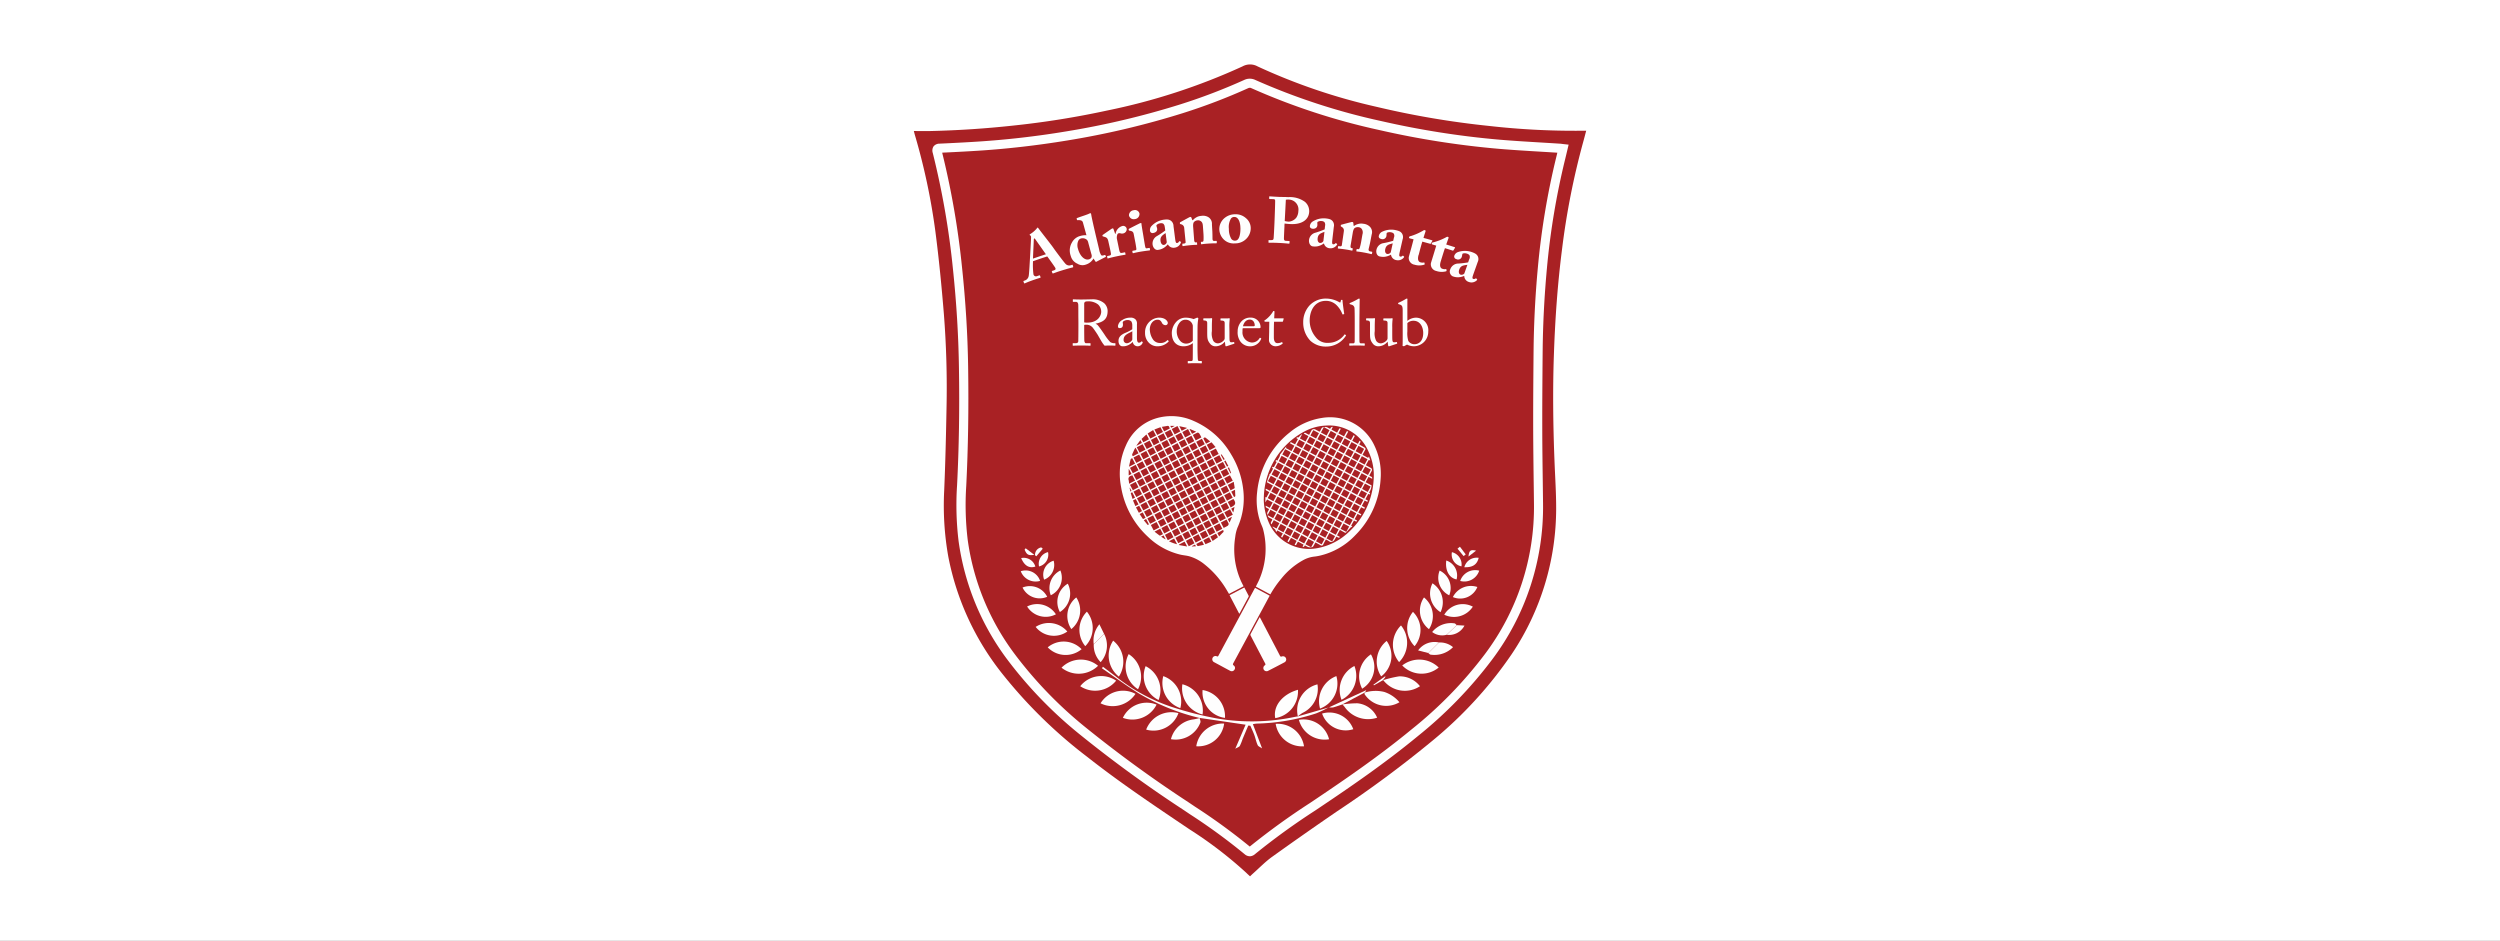 <svg xmlns="http://www.w3.org/2000/svg" xmlns:xlink="http://www.w3.org/1999/xlink" width="194" height="73" viewBox="0 0 194 73">
  <rect x="0" y="0" width="194" height="73" fill="#808080" stroke="none"/>
  <defs>
    <clipPath id="clip-adriano-panatta-racquet-club-cchi">
      <rect width="194" height="73"/>
    </clipPath>
  </defs>
  <g id="adriano-panatta-racquet-club-cchi" clip-path="url(#clip-adriano-panatta-racquet-club-cchi)">
    <rect width="194" height="73" fill="#fff"/>
    <g id="panatta" transform="translate(-14415.086 20616.27)">
      <path id="Fill-1" d="M0,5.168c.462,0,.886.008,1.309,0q3.2-.075,6.374-.42a67.782,67.782,0,0,0,7.3-1.168A48.293,48.293,0,0,0,25.5.155a1.207,1.207,0,0,1,1.179,0,46.093,46.093,0,0,0,9.241,3.138,67.711,67.711,0,0,0,8.713,1.479,59.116,59.116,0,0,0,7.173.374c.11,0,.22,0,.369,0-.084.315-.154.591-.231.865A58.378,58.378,0,0,0,50.3,14.345c-.347,2.712-.538,5.435-.631,8.166-.1,2.828-.06,5.655.055,8.481.047,1.144.121,2.289.12,3.434a20.271,20.271,0,0,1-3.458,11.347,32.038,32.038,0,0,1-6.124,6.691,88.11,88.11,0,0,1-7.391,5.476q-2.554,1.747-5.07,3.55c-.532.382-.993.862-1.486,1.3-.072.063-.139.131-.226.213-.108-.1-.208-.188-.3-.281a31.7,31.7,0,0,0-4.393-3.363c-2.691-1.813-5.39-3.615-7.94-5.625A37.13,37.13,0,0,1,6.727,47.11,20.96,20.96,0,0,1,2.675,38.2a22.563,22.563,0,0,1-.32-5.121c.091-2.128.142-4.259.181-6.389a73.6,73.6,0,0,0-.209-7.372c-.173-2.115-.379-4.228-.652-6.332A49.555,49.555,0,0,0,.081,5.476C.059,5.4.04,5.322,0,5.168" transform="translate(14486 -20611.27)" fill="#a92124" fill-rule="evenodd"/>
      <path id="Fill-4" d="M51.023,7.057c-.116-.013-.194-.025-.271-.03-1.556-.1-3.114-.178-4.668-.308a66.969,66.969,0,0,1-9.209-1.444,51.233,51.233,0,0,1-9.942-3.256.643.643,0,0,0-.473.015A45.22,45.22,0,0,1,21.4,3.967,63.984,63.984,0,0,1,12.449,6.08c-2.27.372-4.553.639-6.85.785-.978.062-1.958.112-2.938.157-.212.01-.257.076-.2.281a63.723,63.723,0,0,1,1.578,9.08c.266,2.527.426,5.061.464,7.6.047,3.077.011,6.154-.146,9.228a23.141,23.141,0,0,0,.118,4.27,19.349,19.349,0,0,0,3.658,8.935,32.9,32.9,0,0,0,5.655,5.858c2.529,2.1,5.242,3.956,7.965,5.795a52.065,52.065,0,0,1,4.8,3.474c.14.12.234.082.353-.018A58.468,58.468,0,0,1,32,57.85c2.567-1.726,5.11-3.485,7.5-5.454a33.246,33.246,0,0,0,5.733-5.883A19.233,19.233,0,0,0,49.125,34.6c-.023-1.955-.055-3.91-.061-5.865,0-1.979.012-3.958.03-5.937q.03-3.258.334-6.5a57.719,57.719,0,0,1,1.407-8.451c.062-.254.122-.508.189-.79" transform="translate(14485.355 -20611.793)" fill="#a92124" fill-rule="evenodd"/>
      <path id="Fill-6" d="M2.716,7.242a63.968,63.968,0,0,1,1.548,8.977c.272,2.581.429,5.149.466,7.632.05,3.311,0,6.337-.146,9.251a22.63,22.63,0,0,0,.115,4.2A19.1,19.1,0,0,0,8.29,46.08a32.149,32.149,0,0,0,5.595,5.794,97.9,97.9,0,0,0,7.936,5.773l.52.35a47.188,47.188,0,0,1,4.244,3.092A54.714,54.714,0,0,1,31.271,57.7l.4-.269c2.308-1.552,4.979-3.379,7.47-5.434a32.488,32.488,0,0,0,5.673-5.819,18.976,18.976,0,0,0,3.825-11.7q-.009-.777-.02-1.554c-.018-1.414-.037-2.876-.041-4.314-.005-2.033.013-4.11.03-5.942.02-2.16.132-4.357.335-6.532a58.391,58.391,0,0,1,1.415-8.5c.032-.129.063-.258.094-.39q-.667-.043-1.333-.082c-1.047-.063-2.129-.128-3.194-.218a67.684,67.684,0,0,1-9.258-1.452,51.381,51.381,0,0,1-10.01-3.279.322.322,0,0,0-.176.015,45.794,45.794,0,0,1-5.1,1.949,64.672,64.672,0,0,1-9,2.125c-2.327.381-4.644.647-6.885.789-1.006.064-2,.113-2.78.15Zm23.865,54.6a.616.616,0,0,1-.394-.16,45.844,45.844,0,0,0-4.244-3.1l-.521-.351a98.482,98.482,0,0,1-7.993-5.816A32.833,32.833,0,0,1,7.713,46.5a19.8,19.8,0,0,1-3.722-9.1,23.3,23.3,0,0,1-.12-4.335c.148-2.9.2-5.909.145-9.2-.037-2.462-.193-5.009-.462-7.569a63.039,63.039,0,0,0-1.568-9.03.6.6,0,0,1,.063-.514.594.594,0,0,1,.47-.209c.8-.037,1.859-.089,2.931-.157,2.218-.141,4.51-.4,6.814-.781a63.962,63.962,0,0,0,8.9-2.1,45.072,45.072,0,0,0,5.019-1.918,1,1,0,0,1,.768-.015A50.67,50.67,0,0,0,36.826,4.8a66.975,66.975,0,0,0,9.159,1.437c1.056.089,2.135.154,3.177.216.494.03.989.059,1.483.092.057,0,.114.01.183.019l.1.012.4.045-.148.621c-.046.194-.089.378-.135.562a57.685,57.685,0,0,0-1.4,8.4c-.2,2.155-.312,4.332-.332,6.472-.016,1.83-.035,3.9-.03,5.933,0,1.435.023,2.895.041,4.307q.01.777.019,1.555a19.67,19.67,0,0,1-3.963,12.124A33.188,33.188,0,0,1,39.6,52.541c-2.515,2.075-5.2,3.914-7.526,5.475l-.4.269A53.658,53.658,0,0,0,27,61.669a.65.65,0,0,1-.421.176Z" transform="translate(14485.483 -20611.666)" fill="#fefefe" fill-rule="evenodd"/>
      <g id="Raggruppa_10046" data-name="Raggruppa 10046" transform="translate(14494.504 -20601.031)">
        <path id="Fill-8" d="M13.182,19.284c-.093-.129-.73-1.033-.805-1.14-.045-.064-.067-.1-.093-.086s-.039.036-.041.083c0,.069-.063,1.347-.062,1.48.4-.139.6-.207,1-.337m-1,.55a5.789,5.789,0,0,0,.034,1,.2.2,0,0,0,.27.15l.172-.06c.049-.017.061,0,.067.019l.036.1c.013.038.013.054-.026.068-.064.023-.271.077-.672.223-.357.13-.459.186-.527.211-.029.011-.045-.015-.058-.049l-.034-.09c-.011-.028-.011-.044.018-.055l.127-.048a.446.446,0,0,0,.258-.331c.033-.125.084-1.083.11-1.554.006-.108.073-1.279.074-1.422,0-.052,0-.127-.05-.164-.021-.014-.051-.031-.058-.05s0-.038.038-.061a2.086,2.086,0,0,0,.512-.436c.017-.032.028-.057.055-.066s.052.016.085.062c.192.268.948,1.216,1.141,1.493.235.338.836,1.135.945,1.244a.388.388,0,0,0,.354.132l.17-.049c.03-.008.04.01.047.034l.027.092c.008.029.013.065-.027.076-.094.027-.2.039-.839.234-.411.127-.579.2-.678.23-.049.016-.064-.012-.075-.045l-.03-.091c-.008-.024-.009-.045.016-.053l.138-.045c.134-.043.164-.107.094-.22-.1-.158-.493-.71-.609-.862-.445.144-.667.219-1.11.374" transform="translate(-11.438 -14.792)" fill="#fefefe" fill-rule="evenodd"/>
        <path id="Fill-10" d="M17.766,17.99a.488.488,0,0,0-.1-.224.5.5,0,0,0-.452-.117.338.338,0,0,0-.234.208.866.866,0,0,0-.014.6c.156.574.52.9.832.821a.311.311,0,0,0,.217-.159.365.365,0,0,0-.009-.247l-.241-.885m-.413-1.564c-.04-.135-.13-.209-.419-.189-.032,0-.041-.005-.046-.024l-.024-.093c-.005-.019,0-.038.033-.05.295-.114.717-.24.887-.317a.737.737,0,0,1,.135-.058c.032-.008.062.022.07.077.036.249.2.963.361,1.654l.258,1.082a1.14,1.14,0,0,0,.158.439c.056.054.123.041.24,0,.053-.018.078-.008.089.015l.033.071c.012.028.005.045-.023.062-.285.145-.427.218-.709.367-.028.017-.057.009-.082-.026l-.142-.224a1.046,1.046,0,0,1-.595.471.742.742,0,0,1-.659-.071.892.892,0,0,1-.512-.6,1.212,1.212,0,0,1,.092-1.042,1.017,1.017,0,0,1,.686-.519,1.355,1.355,0,0,1,.439-.045c-.108-.393-.162-.589-.271-.981" transform="translate(-12.732 -14.387)" fill="#fefefe" fill-rule="evenodd"/>
        <path id="Fill-12" d="M21.09,18.956c.032.153.093.192.2.17l.208-.042c.03-.006.039.008.045.037l.019.1c.006.03,0,.045-.016.049s-.266.036-.72.134c-.388.083-.6.148-.626.154s-.032,0-.041-.042l-.022-.093c-.008-.035,0-.047.045-.057l.146-.033a.118.118,0,0,0,.105-.147c-.018-.138-.059-.312-.113-.558l-.091-.408c-.047-.212-.118-.288-.293-.337l-.1-.03c-.034-.008-.047-.015-.052-.034l-.01-.045c0-.02,0-.032.033-.049.265-.186.4-.279.668-.462a.275.275,0,0,1,.08-.038.067.067,0,0,1,.075.046l.128.375.037-.008a.734.734,0,0,1,.53-.6.276.276,0,0,1,.334.233.346.346,0,0,1-.281.347.381.381,0,0,1-.2-.007.26.26,0,0,0-.138-.009.151.151,0,0,0-.117.117.7.7,0,0,0-.029.309l.192.927" transform="translate(-13.642 -14.741)" fill="#fefefe" fill-rule="evenodd"/>
        <path id="Fill-14" d="M23.016,16.062a.372.372,0,0,1-.454-.287.4.4,0,0,1,.362-.4.359.359,0,0,1,.452.246.4.4,0,0,1-.36.444m1.139,2.43c-.041.006-.277.027-.718.1-.294.051-.489.1-.545.114-.025,0-.043,0-.05-.042l-.018-.1c-.006-.03.008-.043.044-.049l.188-.035c.056-.01.087-.036.079-.116-.017-.15-.044-.3-.069-.443l-.135-.693c-.025-.139-.075-.232-.308-.266-.061-.009-.07-.028-.076-.058l-.01-.054c0-.015.006-.027.051-.051.3-.153.445-.228.745-.377a.471.471,0,0,1,.138-.054.048.048,0,0,1,.062.051c0,.085.055.4.128.837.035.213.053.319.088.532.032.194.062.373.076.426.025.092.057.123.113.114l.184-.03c.041-.007.053.007.058.036s.009.057.015.095,0,.052-.038.057" transform="translate(-14.372 -14.3)" fill="#fefefe" fill-rule="evenodd"/>
        <path id="Fill-16" d="M26,17.407c-.237.173-.439.278-.391.622.032.23.16.315.266.3a.284.284,0,0,0,.218-.212L26,17.407m-.066-.464a.369.369,0,0,0-.115-.265.352.352,0,0,0-.23-.03.5.5,0,0,0-.269.119c-.072.061,0,.137.026.3s-.09.3-.3.334a.2.2,0,0,1-.252-.145.466.466,0,0,1,.094-.371,1.606,1.606,0,0,1,.966-.513c.341-.045.438,0,.56.078a.518.518,0,0,1,.2.407l.127.995c.035.26.06.338.158.327a.194.194,0,0,0,.139-.107c.015-.032.032-.04.049-.031l.076.032c.022.008.038.022.023.068a.574.574,0,0,1-.478.4.487.487,0,0,1-.523-.245l-.026,0a1.207,1.207,0,0,1-.4.318,1.141,1.141,0,0,1-.36.1c-.178.026-.365-.139-.406-.408a.663.663,0,0,1,.354-.674,6.56,6.56,0,0,0,.627-.422l-.034-.264" transform="translate(-14.969 -14.561)" fill="#fefefe" fill-rule="evenodd"/>
        <path id="Fill-18" d="M28.915,16.3l.043,0a.9.9,0,0,1,.24-.2.834.834,0,0,1,.4-.127.813.813,0,0,1,.559.1.6.6,0,0,1,.273.559c.012.213.018.32.031.533.01.171.011.41.013.584,0,.149.087.171.134.169l.139-.008c.046,0,.057.012.059.042s0,.054,0,.091-.007.056-.038.058-.2-.007-.605.02c-.338.022-.5.05-.537.053s-.042-.012-.045-.052l-.007-.091c0-.035.012-.047.063-.05l.056,0c.036,0,.079-.033.084-.122a3.865,3.865,0,0,0-.007-.525c-.015-.215-.023-.322-.038-.537-.013-.191-.039-.321-.157-.407a.349.349,0,0,0-.267-.071.421.421,0,0,0-.262.122c-.06.051-.09.19-.072.4.031.412.047.618.079,1.03.008.09.05.162.1.158l.067-.005c.041,0,.053.011.055.046s0,.057.008.1-.007.046-.032.048-.175,0-.513.03c-.363.034-.524.068-.555.071s-.038-.011-.041-.041-.006-.061-.01-.1.005-.046.046-.05l.077-.008c.056-.006.142-.03.134-.115-.045-.445-.067-.667-.112-1.112a.308.308,0,0,0-.241-.269l-.05-.015a.055.055,0,0,1-.043-.051l0-.045c0-.025.017-.042.042-.055.259-.145.389-.217.652-.358a.374.374,0,0,1,.119-.046.083.083,0,0,1,.08.053l.078.211" transform="translate(-15.802 -14.459)" fill="#fefefe" fill-rule="evenodd"/>
        <path id="Fill-20" d="M33.739,16.877c-.008-.584-.226-.868-.461-.863a.305.305,0,0,0-.284.143,1.308,1.308,0,0,0-.15.786,1.476,1.476,0,0,0,.152.7.334.334,0,0,0,.346.207c.283-.007.4-.415.4-.97m-1.329.844a1.136,1.136,0,0,1-.311-.783,1.111,1.111,0,0,1,.419-.855,1.271,1.271,0,0,1,.788-.282,1.188,1.188,0,0,1,.864.306,1,1,0,0,1,.366.8,1.162,1.162,0,0,1-.331.787,1.2,1.2,0,0,1-.889.366,1.089,1.089,0,0,1-.907-.338" transform="translate(-16.901 -14.416)" fill="#fefefe" fill-rule="evenodd"/>
        <path id="Fill-22" d="M38.552,15.83a1.641,1.641,0,0,0,.322.048.838.838,0,0,0,.569-.3.946.946,0,0,0,.166-.523.77.77,0,0,0-.711-.889,1.125,1.125,0,0,0-.259.011l-.087,1.655m-.02.382c-.013.236-.044.921-.041.982,0,.111.053.164.135.169l.262.015c.036,0,.04.018.039.038,0,.052,0,.079-.008.131,0,.025-.007.04-.048.037-.072,0-.23-.032-.83-.059-.451-.02-.651-.009-.708-.011-.036,0-.041-.016-.04-.036,0-.054,0-.082,0-.136,0-.025.006-.035.032-.034l.133,0c.175.006.213-.019.232-.143.008-.049.052-.835.074-1.419.009-.232.013-.347.021-.579.012-.332.027-.862.023-.922-.006-.1-.062-.113-.171-.117l-.258-.008c-.027,0-.033-.011-.032-.041,0-.052,0-.078,0-.131,0-.025.006-.035.034-.034.061,0,.258.02.835.046.1,0,.424,0,.606.015a1.975,1.975,0,0,1,1.3.366.95.95,0,0,1,.325.811c-.054.6-.6.964-1.482.91-.164-.01-.285-.022-.427-.039,0,.075-.006.112-.01.186" transform="translate(-18.275 -13.917)" fill="#fefefe" fill-rule="evenodd"/>
        <path id="Fill-24" d="M42.764,17.279c-.272.111-.494.163-.53.509-.024.231.08.345.187.355a.281.281,0,0,0,.261-.153c.033-.284.05-.426.082-.711m.047-.466a.368.368,0,0,0-.047-.285.35.35,0,0,0-.216-.085.5.5,0,0,0-.29.051c-.084.042-.03.133-.047.294s-.16.272-.369.252c-.121-.012-.219-.091-.209-.2a.469.469,0,0,1,.18-.337,1.6,1.6,0,0,1,1.059-.264c.341.039.426.1.525.21a.519.519,0,0,1,.094.443l-.117,1c-.028.261-.023.343.074.355a.2.2,0,0,0,.161-.07c.023-.027.04-.03.054-.018l.066.05c.019.013.032.03.006.072a.574.574,0,0,1-.56.272.486.486,0,0,1-.448-.364l-.026,0a1.2,1.2,0,0,1-.468.211,1.137,1.137,0,0,1-.373.008c-.179-.018-.319-.223-.294-.494a.663.663,0,0,1,.505-.569,6.6,6.6,0,0,0,.709-.258c.012-.106.018-.159.03-.265" transform="translate(-19.404 -14.528)" fill="#fefefe" fill-rule="evenodd"/>
        <path id="Fill-26" d="M45.832,16.913l.043.007a.9.9,0,0,1,.282-.138.839.839,0,0,1,.423-.026.818.818,0,0,1,.52.236.6.6,0,0,1,.132.608c-.04.21-.059.315-.1.525-.032.168-.088.4-.129.57-.034.145.044.188.089.2l.138.027c.046.009.053.026.047.055s-.011.053-.018.088-.021.054-.051.048-.189-.054-.594-.128c-.335-.061-.5-.072-.535-.078s-.039-.022-.032-.062.009-.054.015-.09.023-.042.074-.034l.056.01c.036.006.085-.013.112-.1a3.872,3.872,0,0,0,.12-.511l.092-.531a.491.491,0,0,0-.055-.434.351.351,0,0,0-.242-.133.427.427,0,0,0-.285.055c-.07.035-.134.163-.166.367-.069.407-.1.611-.172,1.018-.014.09.011.17.056.177l.066.011c.041.007.049.023.043.058l-.015.094c-.005.03-.018.044-.043.04s-.17-.044-.506-.095c-.361-.054-.526-.061-.557-.066s-.034-.02-.03-.05.009-.06.015-.1.017-.043.057-.038l.077.011c.056.008.145.006.158-.079.064-.443.1-.664.16-1.107A.309.309,0,0,0,44.908,17l-.044-.027a.055.055,0,0,1-.029-.06l.007-.045c0-.025.027-.037.054-.043.287-.078.43-.116.72-.19a.386.386,0,0,1,.128-.016.083.083,0,0,1,.065.071Z" transform="translate(-20.21 -14.631)" fill="#fefefe" fill-rule="evenodd"/>
        <path id="Fill-28" d="M49.943,18.492c-.283.081-.51.11-.583.45-.049.227.043.351.148.372a.285.285,0,0,0,.278-.124l.156-.7m.1-.459a.367.367,0,0,0-.017-.288.352.352,0,0,0-.207-.107.5.5,0,0,0-.294.019c-.089.032-.044.129-.077.287a.3.3,0,0,1-.4.211c-.119-.024-.21-.114-.188-.223a.468.468,0,0,1,.216-.316,1.613,1.613,0,0,1,1.086-.15c.337.075.415.146.5.265a.517.517,0,0,1,.047.451l-.222.978c-.056.256-.059.338.037.361a.2.2,0,0,0,.168-.053c.026-.025.043-.025.056-.012l.061.056c.018.015.03.034,0,.073a.578.578,0,0,1-.589.21.489.489,0,0,1-.41-.41l-.025-.005a1.214,1.214,0,0,1-.491.16,1.148,1.148,0,0,1-.372-.032c-.177-.037-.3-.256-.242-.522a.662.662,0,0,1,.564-.512,6.664,6.664,0,0,0,.736-.181c.023-.1.035-.156.058-.26" transform="translate(-21.283 -14.847)" fill="#fefefe" fill-rule="evenodd"/>
        <path id="Fill-30" d="M52.844,19.413c-.107.4.025.528.145.561a.5.5,0,0,0,.277.014c.017,0,.033,0,.04.032l.015.083a.048.048,0,0,1-.038.057,1.269,1.269,0,0,1-.753,0,.53.53,0,0,1-.44-.6c.044-.171.149-.54.2-.725l.169-.643-.285-.072c-.047-.012-.078-.04-.066-.089s.053-.078.144-.094a4.534,4.534,0,0,0,.974-.435.142.142,0,0,1,.113-.022.069.069,0,0,1,.049.092c-.064.2-.1.306-.16.51.265.071.4.108.661.182.031.009.04.038.024.054l-.111.193a.046.046,0,0,1-.057.026c-.242-.068-.364-.1-.606-.167-.064.2-.126.43-.186.654l-.1.384" transform="translate(-22.184 -14.859)" fill="#fefefe" fill-rule="evenodd"/>
        <path id="Fill-32" d="M55.182,20.094c-.121.395.006.529.125.567a.507.507,0,0,0,.277.024c.017,0,.033,0,.039.034s.007.05.012.083-.015.048-.04.056a1.276,1.276,0,0,1-.755-.025.53.53,0,0,1-.418-.614c.05-.169.166-.533.22-.717.077-.255.116-.382.193-.637l-.284-.082c-.046-.013-.077-.043-.063-.092s.056-.075.148-.088a4.556,4.556,0,0,0,.991-.4.141.141,0,0,1,.114-.018.068.068,0,0,1,.046.093l-.178.5c.263.081.393.122.655.207.031.01.039.039.023.055l-.118.19a.046.046,0,0,1-.058.023c-.24-.077-.36-.115-.6-.189-.071.194-.142.425-.211.647l-.117.38" transform="translate(-22.8 -15.044)" fill="#fefefe" fill-rule="evenodd"/>
        <path id="Fill-34" d="M57.791,20.748c-.293.046-.523.047-.636.376-.075.219,0,.354.105.388a.286.286,0,0,0,.292-.089l.238-.675m.15-.444a.365.365,0,0,0,.015-.288.357.357,0,0,0-.194-.132.511.511,0,0,0-.3-.017c-.093.022-.059.124-.111.277a.3.3,0,0,1-.42.161.206.206,0,0,1-.162-.244.468.468,0,0,1,.254-.288,1.631,1.631,0,0,1,1.1-.017c.328.116.4.2.472.324a.515.515,0,0,1-.005.454c-.134.378-.2.567-.336.945-.086.248-.1.329-.005.363a.2.2,0,0,0,.174-.032c.028-.021.047-.02.058,0l.055.063c.016.017.025.036-.01.072a.585.585,0,0,1-.615.137.493.493,0,0,1-.362-.457l-.024-.009a1.223,1.223,0,0,1-.51.1,1.168,1.168,0,0,1-.369-.077.415.415,0,0,1-.181-.549.663.663,0,0,1,.624-.44,6.75,6.75,0,0,0,.758-.09l.088-.252" transform="translate(-23.338 -15.438)" fill="#fefefe" fill-rule="evenodd"/>
      </g>
      <g id="Raggruppa_10047" data-name="Raggruppa 10047" transform="translate(14501.99 -20583.984)">
        <path id="Fill-36" d="M22.386,42.656l-.019.006c.02.094.04.187.062.292l.088-.052-.131-.247M27.2,47.194c0,.008,0,.016,0,.023l.318-.018-.077-.133-.244.128M25.6,38l.254-.133a.076.076,0,0,0,0-.014h-.33L25.6,38m4.6,3.537.049-.019-.169-.448-.1.056.215.411m-5.38,4.922.326.2.015-.021c-.049-.092-.1-.184-.148-.282l-.194.1m4.94-6.011c-.082-.126-.154-.24-.231-.352-.011-.015-.042-.018-.062-.026,0,.017-.013.038-.006.05.064.126.131.25.2.38l.1-.053m.644,4.111h.023l.088-.413-.259.136c.054.1.1.19.148.278m-.373-3.592-.217-.42-.1.06.217.415.1-.054m.279,3.974-.018-.019-.306.16c.049.091.092.174.147.275.063-.151.12-.283.178-.416m-7.984-3.722-.025,0V41.7l.221-.114c-.068-.128-.131-.249-.2-.37m.888-2.259c-.11.152-.209.287-.306.421l.017.016.406-.213-.116-.225m.261,6.22c.107.13.206.251.309.374l.092-.055c-.074-.14-.144-.275-.219-.415l-.182.1m3.567-7.09-.012.021.191.364.321-.168-.5-.217M22.79,43.427l-.219-.42-.116.061c.048.156.093.3.141.46l.195-.1m3.616-5.188.4-.21c0-.007,0-.015,0-.022l-.585-.132.191.364m4.142,4.568-.3.153.216.411c.082-.013.106-.054.1-.124-.01-.139-.014-.278-.022-.441m-1.234,3.629c.105-.111.2-.213.294-.306a.112.112,0,0,0,0-.191l-.433.227.142.27M23.142,44.69l.265.4.2-.1-.219-.419-.244.127m3.494,2.137-.44.231c0,.012,0,.025,0,.037l.635.114-.2-.383m-.813-.235-.4.21a3.1,3.1,0,0,0,.634.232l-.231-.442m-3.192-2.956.185.439.244-.131-.218-.417-.211.109m5.994-4.576c-.107-.087-.2-.167-.3-.245-.117-.093-.121-.092-.239.006l.214.407.324-.169m-5.539,5.534.247-.131c-.078-.148-.149-.282-.222-.419l-.248.133.223.416m4.9,2.188-.443.231a.865.865,0,0,0,.059.11c.018.023.05.058.07.055.151-.027.3-.063.467-.1-.055-.107-.1-.2-.153-.3M24.87,37.935c.067.13.125.239.182.35l.439-.231a.987.987,0,0,1-.043-.092.125.125,0,0,0-.167-.1c-.13.026-.261.044-.41.069m-2.305,2.424c-.044.036-.106.058-.117.1-.048.178-.084.36-.125.541l.027.017.44-.227-.225-.428m.265-.812a1,1,0,0,0-.08.114c-.056.119-.107.242-.165.361a.143.143,0,0,0,.044.188l.43-.226-.229-.437m5.8,6.9c.063.118.117.223.18.341l.414-.287-.152-.285-.441.231m-4.958-7.927-.38.352.136.258.442-.231-.2-.379m.629,7.546c.135.105.259.2.383.294a.073.073,0,0,0,.063.005c.07-.033.138-.071.213-.111l-.219-.419-.44.23m4.232.432-.443.232c.058.111.109.206.164.311l.459-.2c-.065-.121-.121-.228-.18-.343m-6.2-4.151.461-.243-.22-.417a.534.534,0,0,1-.086.042.25.25,0,0,0-.194.334c.019.087.024.176.037.284m7.872.512c.1-.052.193-.1.285-.148.016-.009.037-.03.035-.043-.022-.151-.048-.3-.075-.471l-.464.243.219.419m-.218.9.228.435c.116-.081.259-.133.315-.234.081-.146-.011-.3-.108-.429l-.435.228m-1.629-4.434.221.42.462-.243-.313-.371-.37.193m-4.065-1.185.224.424.442-.232c-.067-.128-.128-.244-.195-.369l-.471.177m5.6,6.989-.442.232c.076.144.147.28.22.419.1-.053.191-.1.277-.145s.13-.149.1-.208c-.047-.1-.1-.192-.156-.3m-6.121-6.678.208.394.442-.231-.224-.427-.426.264m4.17.307a2.707,2.707,0,0,0-.16-.3c-.028-.04-.1-.086-.138-.073a3.5,3.5,0,0,0-.365.183l.22.42.443-.231m-1.52,6.078.443-.231c-.076-.145-.147-.278-.221-.42l-.442.231.22.42m-.274-3.159.443-.232c-.078-.147-.147-.281-.22-.42l-.442.231.219.42m-1.672,1-.442.231.22.419.442-.231c-.076-.145-.146-.279-.221-.419m.272.518-.442.232c.076.145.147.279.22.419l.442-.232-.221-.42m.046-1.47.443-.231-.221-.42-.442.232.22.42m2.342,3.4-.222-.419-.44.231.219.419.443-.231m2.265.139.443-.231-.221-.42-.441.232.22.42m-1.627-3.113.442-.232-.221-.421-.442.232c.075.143.145.277.22.42M25.28,44.234l-.442.232.22.42.442-.231-.22-.42m4.16-1.51.22.42.442-.232c-.075-.143-.146-.278-.219-.42l-.443.232m-4.6-.9.22.419.443-.231c-.076-.146-.148-.282-.22-.42l-.443.232m2.438,2.029c.079.148.149.282.222.42l.44-.232c-.075-.144-.147-.281-.219-.42l-.443.232m-3.4-3.633-.222-.42-.442.232.22.419.443-.231m4.382-.842-.443.233.223.418.44-.231-.22-.421m-2.978.895-.442.232.22.419.441-.231-.219-.42m4.877,4.057-.442.233.22.419.441-.232-.219-.42M23.971,41.49l.443-.232-.221-.42-.442.232c.075.143.144.275.219.42M25.5,45.974l-.222-.419-.441.231c.078.147.148.282.221.419l.442-.231m1.45-2.738L27.394,43l-.22-.419-.443.231.22.42m-4.112-2.351-.44.232c.076.145.145.279.219.419l.442-.231-.221-.42m5.245.564.22.42.443-.231-.22-.42-.443.231M27,43.335l.22.42.442-.231-.22-.419L27,43.335m1.356,2.594.22.42.442-.232c-.077-.145-.147-.279-.22-.419l-.442.23m-.273-1.838c.076.144.147.28.222.419l.441-.231c-.076-.145-.148-.28-.221-.42l-.442.232m2.017.142-.221-.42-.442.232.22.419.442-.231m-7.7-1.8c.078.147.147.281.221.419l.441-.231-.22-.42-.442.232m4.183,1.651-.22-.42-.442.232c.076.146.148.282.22.42l.442-.232m.319-3.343-.442.232.221.419.442-.231-.221-.42M25.65,44.7c.077.146.148.28.221.42l.442-.231-.221-.42-.442.23m-1.407-2.692.442-.233-.219-.418-.443.231c.076.144.145.276.22.42m-.86-.087-.442.232c.075.142.145.278.221.419l.442-.231c-.075-.143-.147-.278-.221-.42m3.468-1.276c-.076-.144-.148-.28-.22-.42l-.442.233.22.419.443-.232m-2.829-.377.22.42.441-.232-.219-.419-.442.232m1.574.374.442-.233-.221-.418-.441.231.22.42m1.9,2.311.443-.232c-.077-.144-.146-.278-.22-.419l-.441.231.219.42M26.136,40.36l.443-.232c-.076-.144-.147-.28-.22-.42l-.442.232c.076.144.145.276.22.42m1.135-.466c.076.147.147.281.22.419l.442-.231-.221-.42-.442.232m-1.943,4.19.442-.232c-.078-.148-.146-.28-.22-.419l-.442.231.22.42M23.97,40.17l.443-.233-.219-.419-.443.231.219.42m4.388,4.439c.075.145.147.281.22.42l.442-.232-.219-.419-.442.231m-3.253-3.585c.076.144.147.279.221.419l.441-.232-.221-.42-.441.232m2.166.19.221.419.442-.233c-.077-.146-.147-.28-.22-.419l-.443.232m-2.759-1.327.442-.231-.221-.42-.441.232.22.42m2.073,6.842c-.076-.145-.147-.278-.22-.42l-.442.232c.076.146.148.281.22.419l.442-.231m3.025-4.756-.443.231.221.42.442-.231-.22-.42M27.4,46.965l-.221-.419-.441.232c.074.143.146.278.22.419l.442-.232m-.72-6.888.442-.232c-.076-.145-.148-.282-.22-.42l-.443.232.22.419m1.3-1.216-.441.232.22.42.443-.233-.221-.419m-3.741.508.442-.233c-.078-.147-.148-.281-.221-.419l-.441.231.22.42m2.707-.094.442-.231c-.076-.142-.147-.279-.221-.42l-.441.232.22.419m.99,6.087-.22-.42-.443.232c.078.147.148.281.221.419l.442-.231M24.146,44.7l-.22-.42-.441.231.22.419.442-.231m2.218.288-.441.232c.075.144.147.28.22.419l.441-.231c-.075-.143-.145-.277-.219-.42m.535-6.884-.441.233.219.419.443-.232-.221-.42m-.046,5.182c-.076-.146-.147-.28-.22-.42l-.442.232c.077.147.147.281.22.419l.442-.232m-1.844.428-.442.232.22.419.442-.231c-.075-.145-.146-.28-.22-.42m-1.577-.623.442-.232-.221-.419-.443.231c.077.144.147.279.221.42m1.795-.278c-.074-.143-.146-.28-.22-.42l-.441.233.221.419.44-.231m1.355-.046-.22-.42-.442.232L26.14,43l.441-.231m2.045-.282c.077.145.147.28.221.42l.443-.231c-.076-.144-.146-.278-.219-.419l-.444.23m-3.078-.375-.442.231.221.421.441-.233c-.076-.144-.144-.276-.22-.419m1.575.374-.221-.42-.442.232c.074.143.145.277.22.42l.442-.231m1.354-.047-.221-.42-.441.232.219.419.443-.231m-3.963.088.442-.232-.219-.42-.443.232c.075.144.144.275.22.419m1.8-.278c-.078-.147-.149-.281-.221-.419l-.443.231c.076.143.147.279.222.42l.442-.232m2.265.139.441-.232-.22-.419-.442.232c.076.143.146.277.221.419m1.133-.466.22.419.442-.232-.22-.419-.442.232m-6.6-.519-.441.232c.077.149.148.282.22.42l.443-.232-.221-.42m2.266.139c.077.146.148.281.221.42l.442-.232c-.075-.143-.145-.278-.22-.418l-.442.23m-1.946.231.441-.232-.22-.42-.442.232.221.42m5.044-.653c-.075-.142-.144-.276-.219-.419l-.443.23c.076.143.145.278.22.42l.442-.231m1.134-.467-.443.232.222.419.441-.23c-.072-.141-.144-.276-.219-.421m-4.875-.1-.443.233.222.418.441-.232-.221-.42m.911.185.221.419.441-.231c-.075-.144-.146-.28-.219-.42l-.443.231m3.151-.324-.443.231.221.42.441-.232c-.076-.146-.145-.28-.219-.42m-1.035.415L28.2,40.6c-.075-.143-.147-.28-.219-.42l-.442.232.219.419m.176,5.851-.219-.42-.443.232.222.419.441-.232m1.621-6.128-.223-.42-.441.232.221.419.443-.231M23.33,40.5c-.076-.146-.147-.28-.221-.42l-.441.233.22.419.442-.232m3.8,5.943c-.077-.147-.148-.28-.222-.42l-.441.232.22.419.443-.231m-1.476-.424.221.42.442-.232-.221-.419-.441.231m3.094-5.7-.221-.419-.442.231.221.42.442-.232m-1.3,5.426-.442.232c.075.144.146.279.219.419l.442-.231c-.075-.144-.144-.275-.219-.42m.1-.051.219.42.443-.231c-.076-.145-.148-.281-.222-.419l-.441.231m-2.763-5.286.442-.233L25,39.755l-.442.232.221.419m-.1,5.332-.22-.42-.443.232.22.419.442-.231m4.6-5.7-.22-.42-.443.231c.076.143.147.28.22.421l.443-.232m-1.2,5.375c.075.143.146.28.221.42l.441-.231-.22-.42-.442.232m-2.322-5.519-.22-.419-.442.23.22.421.442-.232m-2.827.943.221.42.442-.233c-.076-.145-.148-.279-.223-.418l-.44.231m1.036,4.616.442-.231-.22-.42-.442.231c.076.145.146.28.22.42m-.6-6.168-.442.232.22.419L23.6,39.7c-.076-.144-.147-.279-.221-.42m.916,5.466c.076.144.146.278.221.42l.443-.231c-.076-.144-.147-.279-.22-.419l-.444.231m2.929.328.442-.233-.221-.419L27,44.655l.22.421m-.005-5.282.443-.232-.22-.419L27,39.375l.219.42m1.9,4.951.442-.231c-.075-.145-.146-.279-.221-.419l-.441.231c.075.142.145.274.22.419m-5.688-.333.443-.231-.221-.42-.442.232.219.419m4.826-1.073-.442.231c.074.143.147.279.22.419l.442-.231-.22-.42m-5.317.134.221.42.442-.232-.22-.419-.443.231M25,38.434l-.443.232c.076.144.148.28.221.42l.441-.232L25,38.434m1.353-.046-.442.232.22.42.442-.232-.22-.42m3.352,4.855c.078.147.148.282.22.42l.443-.232c-.077-.146-.148-.28-.221-.419l-.442.231m-4.431-.329-.442.232.22.42.441-.234c-.076-.145-.146-.277-.22-.419m.267-4.761-.443.231.221.42.442-.232-.219-.419M29.56,43.2l-.221-.421-.441.232.22.419.442-.23m-6.448-.472-.443.232.222.419.44-.231c-.073-.141-.143-.276-.22-.421m2,3.581c.075.144.146.278.22.42l.443-.231c-.075-.143-.147-.278-.22-.419l-.443.231m2.433-3.252.222.42.442-.232-.22-.42-.443.231m-1.455-3.863-.443.232.22.419.443-.231-.22-.42m1.949,6.122.442-.232-.221-.419-.441.23c.073.142.145.277.22.42m-.595-4.848L27,40.695l.219.42.443-.231c-.075-.144-.145-.278-.221-.42M30.1,41.592l-.22-.42-.442.232c.076.145.146.279.22.419l.442-.231M25.053,39.6l.442-.232-.221-.419-.441.231.22.42m1.576-.7-.442.231c.075.144.146.278.219.42l.442-.231-.22-.42m-2.7,4.053-.443.232c.076.145.147.279.221.419l.442-.232-.22-.42m3.519-1.176L27,42.015l.221.42.441-.232-.219-.419m-2.656,3.9.441-.233-.221-.419-.441.233.221.419m2.608-.042-.22-.419-.442.232.221.419.442-.232m1.4-2.587-.442.231c.076.144.147.281.219.421l.442-.234c-.076-.144-.144-.275-.22-.418m.488-1.7c-.077-.147-.147-.281-.22-.421l-.442.232.219.419.443-.23m-.76,1.182-.442.232.221.419.44-.232c-.075-.144-.146-.279-.22-.419M25.11,44.985l.219.419.443-.231c-.076-.143-.147-.279-.222-.419l-.44.231M23.7,42.291l.441-.232-.22-.42-.44.232.219.42m.324,1.938.22.42.442-.233L24.467,44l-.441.231m2.163-2.451.224.419.439-.231-.22-.419-.443.231m2.019,2.783c-.074-.141-.144-.276-.22-.42l-.442.231.22.42.442-.231m.053,1.419-.443.232.221.419.442-.231-.22-.42m-2.068-.241.221.42.442-.232c-.076-.145-.148-.281-.222-.419l-.442.231m.119-2.169c-.075-.143-.146-.28-.221-.421l-.441.233.221.419.442-.231m3.078.375.442-.231-.22-.42-.442.231.221.42M26.9,43.386l-.442.231c.075.144.146.278.22.42l.443-.232-.22-.42m.489-1.7c-.074-.143-.146-.28-.221-.421l-.442.232.22.419.442-.23m-3.42,1.125.443-.233c-.079-.148-.149-.282-.22-.419l-.442.232.22.42m1.4-3.909.22.42.443-.231c-.076-.144-.147-.281-.221-.42l-.442.231m.712-1.033-.443.231.222.419.441-.23c-.073-.141-.144-.276-.219-.42m-2.164,2.45-.443.232c.076.144.146.278.221.419l.442-.231-.22-.42m.052,3.811.441-.232-.22-.421-.442.234c.077.145.145.277.221.419M29.291,44l-.221-.419-.442.231.222.419L29.291,44m-1.9-3.631c-.077-.145-.147-.279-.221-.419l-.442.23.22.42.443-.231m-2.014,3.819.221.42.442-.232-.22-.419-.443.231m.219-.9.443-.231-.222-.42-.441.232.219.419m0,2.64.443-.232-.222-.42-.441.232.22.419m3.691-.607c-.074-.143-.146-.279-.22-.42l-.442.232.222.419.441-.231M27.176,43.9l-.443.233.221.418.441-.231c-.073-.14-.144-.275-.219-.42m2.384-2.031-.221-.419-.442.23.219.42.443-.232M24.142,39.42c-.076-.145-.147-.279-.222-.42l-.441.232c.077.146.147.28.22.42l.443-.231m5.2,6-.443.231.221.42.443-.231c-.076-.144-.146-.278-.221-.42M31.217,50.3l-1.135.593c-.08-.134-.156-.267-.238-.4a7.222,7.222,0,0,0-1.731-1.946A3.323,3.323,0,0,0,27,47.976c-.223-.06-.456-.075-.682-.126A5.419,5.419,0,0,1,23.8,46.47,6.774,6.774,0,0,1,21.7,42.558a5.289,5.289,0,0,1,.385-3.189,3.724,3.724,0,0,1,2.678-2.184,4.192,4.192,0,0,1,2.579.289,6.2,6.2,0,0,1,2.909,2.6,6.654,6.654,0,0,1,.936,2.733,5.525,5.525,0,0,1-.442,2.936,2.847,2.847,0,0,0-.179.731,6.024,6.024,0,0,0,.422,3.372c.065.152.146.3.224.458" transform="translate(-21.615 -37.094)" fill="#fefefe" fill-rule="evenodd"/>
        <path id="Fill-38" d="M36.569,43.549a4.633,4.633,0,0,0,.344,1.727,3.405,3.405,0,0,0,3.836,2.1,4.771,4.771,0,0,0,2.443-1.27,5.928,5.928,0,0,0,1.9-3.973,4.343,4.343,0,0,0-.421-2.306,3.307,3.307,0,0,0-3.216-1.961,3.926,3.926,0,0,0-1.652.419,5.951,5.951,0,0,0-3.229,5.263m.509,7.423-1.128-.607c.092-.19.192-.372.272-.562a6,6,0,0,0,.292-3.884c-.05-.193-.15-.372-.215-.562a5.264,5.264,0,0,1-.25-2.309,6.741,6.741,0,0,1,2.518-4.636A5.14,5.14,0,0,1,41.1,37.273a3.791,3.791,0,0,1,4.062,2.161,5.06,5.06,0,0,1,.478,2.544,6.729,6.729,0,0,1-1.96,4.392,5.5,5.5,0,0,1-2.792,1.6,4.329,4.329,0,0,1-.463.074,2.312,2.312,0,0,0-.834.289,5.659,5.659,0,0,0-1.664,1.419,8.038,8.038,0,0,0-.849,1.224" transform="translate(-25.406 -37.13)" fill="#fefefe" fill-rule="evenodd"/>
        <path id="Fill-40" d="M34.679,55.215l1.135.611c-.061.113-.118.217-.173.322Q34.319,58.6,33,61.048c-.044.082-.063.136.033.2a.232.232,0,0,1,.048.321.246.246,0,0,1-.332.087c-.275-.144-.547-.293-.819-.44-.138-.075-.277-.148-.414-.223a.253.253,0,0,1-.136-.333.249.249,0,0,1,.341-.127c.078.029.1-.016.125-.065l.7-1.3q1.036-1.921,2.07-3.841c.019-.035.04-.07.064-.11" transform="translate(-24.191 -41.886)" fill="#fefefe" fill-rule="evenodd"/>
        <path id="Fill-42" d="M36.116,58.306l.835,1.6c.241.461.484.922.722,1.385.039.073.072.1.157.067a.249.249,0,0,1,.209.45q-.645.344-1.3.676a.249.249,0,0,1-.247-.429c.083-.053.067-.1.032-.168q-.563-1.072-1.12-2.146a.149.149,0,0,1-.008-.118c.225-.424.454-.847.683-1.268a.4.4,0,0,1,.031-.047" transform="translate(-25.258 -42.703)" fill="#fefefe" fill-rule="evenodd"/>
        <path id="Fill-44" d="M33.936,57.218l-.751-1.437c.383-.2.761-.4,1.145-.6.114.218.226.432.337.647a.1.1,0,0,1-.008.075q-.345.644-.694,1.286c0,.009-.014.013-.029.028" transform="translate(-24.675 -41.878)" fill="#fefefe" fill-rule="evenodd"/>
        <path id="Fill-46" d="M39.073,41.48l.44.236.223-.417-.438-.237c-.077.144-.149.277-.225.418m5.135.769.439.237.226-.417-.439-.237c-.076.139-.148.272-.226.417M43.374,43.8l.439.236.225-.416-.439-.237-.226.417m-3.468-3.862.438.237.226-.417-.439-.237c-.077.142-.149.275-.225.417m1.334,1.384.441.236c.077-.144.148-.277.224-.418l-.44-.235c-.077.143-.147.273-.225.417m-1.37,1.256.439.237.226-.418-.441-.236-.224.416m.871,4.585-.439-.237c-.076.14-.147.274-.226.418l.44.236c.075-.141.148-.273.225-.417m-1.373-7.514.441.236c.077-.144.149-.278.224-.417l-.44-.236-.225.417m3.926,2.777c.076-.142.149-.275.225-.417l-.439-.236-.226.417.44.237m-3.539-2.443-.439-.237c-.076.142-.149.277-.225.417l.44.236c.076-.141.148-.274.224-.417m2.84,1.4.439.236.225-.417-.439-.236-.225.417m-3.414,4.812c.078-.145.15-.278.224-.418l-.438-.237c-.075.14-.147.275-.224.417l.439.237m3.656-6.549c-.075.141-.149.276-.225.417l.44.237.224-.418-.439-.236m-1.874,2.19.44.236c.079-.146.15-.279.224-.418l-.439-.236c-.078.144-.149.275-.225.417m-1.28,3.427-.439-.237-.226.417.44.237.225-.416m-.889-3.265.44.237.224-.418-.44-.235c-.076.142-.149.275-.225.416m5,3.357.225-.417-.439-.237-.224.418.438.236m-4.5-.427.44.237c.079-.145.151-.278.225-.418l-.439-.236c-.077.144-.148.274-.226.417m-1.353-.064.44.237.225-.417-.44-.236-.225.416m5.541-.215-.44-.237-.225.417.439.236c.076-.14.148-.274.226-.417m-2.359-2.06c.078-.143.148-.277.225-.418l-.439-.236-.225.417.439.237m-2.5.775-.44-.235c-.078.145-.15.278-.224.417l.44.236.225-.418m5.448,1.477.224-.417-.439-.236-.224.417.439.236m-5.331-2.744-.226.418.44.237.224-.417-.438-.237m5.019,2.037-.441-.236c-.077.146-.149.279-.223.418l.439.236c.077-.143.148-.275.225-.417m-3.908-4.1c-.077.143-.15.279-.224.418l.438.235.226-.417-.44-.237M41.259,40l.439.237c.075-.141.148-.274.225-.417l-.439-.237L41.259,40m-2.876,1.239L37.945,41c-.076.141-.149.275-.225.417l.439.237.224-.417m2.3-2.75c-.076.142-.147.275-.224.417l.44.237.224-.418-.44-.236m-2.222,7.985.44.236.225-.416-.44-.237c-.075.141-.147.275-.225.418m1.613-2.995c-.078.147-.15.282-.223.419l.439.236.225-.418-.441-.237m1.614.869c-.077.144-.148.277-.224.417l.439.237.225-.417-.44-.237m-.825-2.564.224-.419-.438-.235-.226.416.44.237m1.56.966-.44-.236-.224.417.439.236.225-.417m-.4.986.439.236.225-.417-.439-.237c-.076.142-.149.275-.225.417m-.151.046-.44-.237c-.076.141-.147.275-.224.417l.439.236.226-.416m-2.153,2.7c.075-.139.149-.275.225-.417l-.44-.236-.223.416.438.236m-.8-4.956-.44-.236-.225.416.439.238.226-.418m1.225.534.44.236.224-.417-.439-.236-.226.417m3.99,1.609c-.076.142-.149.276-.224.417l.439.236.225-.417-.439-.237m-.046-.151.225-.418-.439-.236-.224.417.439.237m-4.292.475c-.079.147-.15.28-.224.418l.439.236.225-.418-.44-.236m2.169-.162-.225.417.439.236.225-.417-.439-.236m-.9-1.147-.44-.237-.225.417.439.236c.078-.144.15-.278.226-.416m-1.407,3.9-.44-.236L39,46.759,39.44,47l.226-.417m3.206-5.714.441.236c.076-.142.149-.276.225-.417l-.44-.236c-.077.143-.148.274-.226.416m-2.077,6.2.225-.418-.44-.237-.224.417.439.237m.627-6.312c.075-.141.149-.277.225-.417l-.44-.237c-.077.142-.149.278-.224.418l.438.236m1.561.966-.44-.236-.225.418.44.236.225-.417m.948,1.049.441.236c.077-.145.149-.279.223-.417l-.44-.236c-.075.14-.147.274-.224.417M42.3,39.353c-.077.144-.149.278-.225.418l.439.236c.077-.144.151-.277.226-.416l-.44-.237m-.763.128.44.237c.079-.146.151-.279.224-.418l-.44-.235-.224.417m-.608,1.129c-.077.142-.15.278-.226.417l.44.236.223-.418-.438-.236m-.306-.956.225-.417L40.409,39l-.224.417.439.236m.951,5.958-.439-.237c-.075.141-.148.274-.225.416l.439.237c.077-.141.149-.275.225-.417m.9-6.827-.439-.237c-.075.141-.148.275-.225.417l.44.237c.076-.141.148-.274.224-.417m-2.7,6.526-.225.418.439.235.225-.416-.439-.238m-.843-1.244.224-.418-.439-.236c-.076.14-.149.275-.225.417l.439.237m3.281-2.225.224-.417L42,41.189c-.079.146-.151.279-.224.418l.44.236m-1.049.892c-.077.143-.149.277-.226.418l.44.236.226-.417-.44-.237m-2.706-.126-.225.417.44.236c.077-.144.149-.277.225-.417l-.44-.236m4.876-.036c-.076.143-.15.279-.225.419l.439.236c.078-.144.15-.277.225-.417l-.439-.237m-5.413-.254-.225.418.44.235.225-.417-.439-.237m5.09.618.225-.417-.44-.236-.224.418.439.236m-1.353-.064c.079-.146.149-.279.225-.417l-.44-.236-.225.417.44.236m.375-.463.44.237.224-.418-.439-.236-.225.417m-3.395-.371L38.2,41.8c-.078.146-.149.28-.224.418l.44.236.224-.417m3.3.319c.078-.144.15-.278.224-.418l-.439-.236-.225.417.44.237m2.394-.58-.44-.237c-.075.142-.149.278-.225.418l.44.236.225-.417m.149-.045.441.237.225-.417-.44-.236-.226.417m-.912.173.225-.417-.44-.236-.225.417.439.236m.815-.226c.079-.147.151-.28.224-.418l-.439-.236-.225.417.439.237m-.978-.526.441.236c.077-.142.148-.275.224-.417l-.439-.237-.226.417m-3.833-.608-.225.418.439.236.225-.418-.439-.236M41.118,46.7c-.076.141-.149.274-.225.417l.439.237c.076-.141.15-.277.225-.418l-.439-.236m1.255.01-.441-.237c-.078.145-.149.278-.224.417l.44.237.225-.417m.868-.324.225-.417-.44-.236-.225.417.44.236m-1.354-.064c.076-.14.149-.276.226-.417l-.44-.237c-.075.14-.148.276-.225.417l.439.236m1.929-6.15-.441-.237-.223.418.437.236.227-.417m-3.721,5.85.44.236c.075-.142.148-.275.224-.417l-.44-.237c-.076.142-.147.275-.224.417m.574-6.214c-.077.144-.148.278-.224.419l.439.236.224-.417-.439-.238M42.7,46.093l.224-.417-.439-.237-.224.418.439.236m1.263-5.969.44.237c.077-.143.148-.277.225-.418l-.44-.237-.224.418m-.222,5.325-.44-.236-.225.418.439.236.226-.417m-5.638.164.225-.418-.44-.236c-.079.145-.15.279-.224.417l.439.236m3.521-.1.225-.418-.44-.236c-.077.144-.149.278-.223.418l.439.236m-1.075-.579c.077-.144.149-.277.225-.418l-.44-.236c-.079.146-.151.279-.224.418l.439.237m-1.128-.481-.44-.236-.225.416.439.237.226-.417m-1.579.354.225-.418-.44-.235c-.077.143-.15.276-.224.416l.439.237m.816-.226.225-.417-.439-.236c-.078.144-.149.277-.225.417l.439.237m-.978-.526.44.236.224-.417-.439-.235-.226.417m5.54-.216-.44-.237-.225.417.44.236.225-.416m-2.555-.173.44.237.224-.417-.44-.237-.224.417m3.96.138c.076-.14.149-.276.225-.417l-.44-.237-.224.417.438.237m-2.48-.545-.44-.236c-.076.142-.15.277-.224.417l.439.236c.074-.138.147-.272.225-.417m-1.793-.3-.225.417.439.237c.076-.141.148-.275.225-.417l-.439-.237m-.914.173L39,42.9l-.225.418.439.235.226-.416m3.522-.1-.44-.236-.225.417.44.236.225-.417M40.2,46.869l-.438-.237-.226.417.44.236.224-.417m3.074-3.126.225-.418-.44-.237-.224.417.439.238m.377-4.326-.225.418.439.236.224-.417-.438-.237m-2.707-.127-.226.418.44.237c.077-.144.148-.277.224-.417l-.439-.238m-2.411,1.9.44.237c.076-.141.147-.275.224-.418l-.439-.236-.225.416m1.722,1.718-.44-.236c-.076.142-.149.278-.226.418l.44.235.225-.417M41.519,40.8l.441.237c.076-.143.149-.277.224-.418l-.439-.236-.226.417m.871,4.585c-.137-.074-.267-.145-.4-.213a.059.059,0,0,0-.055.01c-.072.126-.138.254-.209.384l.438.236.226-.417m1.165-6.022-.439-.237c-.078.143-.151.279-.226.418l.44.235.225-.416m-5.126,5.884c-.07.129-.137.248-.2.369a.07.07,0,0,0,.015.068c.129.074.26.143.4.217.078-.144.148-.277.225-.418l-.439-.236m6.236-4.083c.077-.144.15-.278.224-.418l-.439-.237c-.079.147-.151.28-.224.418l.439.236m-6.442-.682c-.077.141-.149.276-.226.417l.44.236.224-.417-.438-.236m3.144,4.227.224-.419-.439-.235-.226.416.44.238m3.765-1.837-.439-.237-.224.417.439.237c.078-.143.149-.277.225-.417m-2.625,1.246c-.077.141-.149.275-.226.416l.439.238c.077-.142.149-.278.224-.418l-.438-.236m-2.9-2.351.44.237.225-.417-.441-.237c-.075.141-.146.273-.225.417m4.221.943.226-.418-.441-.237-.223.417.438.237M37.6,42.683l.225-.416-.438-.237c-.078.143-.15.276-.226.417l.439.237m3.228-2.126-.441-.236c-.078.146-.15.28-.224.417l.44.236.225-.417m-1.353-.063-.441-.236c-.077.144-.15.278-.224.417l.44.236.225-.417M41,39.192l.44.237.224-.418-.439-.236L41,39.192M38.591,46l-.44-.237c-.075.141-.148.274-.224.417l.439.237L38.591,46m2.041.307.439.237.226-.418-.441-.234-.224.416m1.354.064.439.236.225-.418-.44-.236c-.078.143-.149.277-.224.417m.475-6.267-.44-.236c-.076.143-.149.277-.224.418l.44.236c.078-.144.15-.278.224-.418M41.4,46.18c-.079.145-.15.279-.225.418l.441.236.223-.417L41.4,46.18m-.08-1.372-.44-.237-.225.418.44.236.225-.416m-2.394.579c.079-.144.149-.278.225-.417l-.44-.237c-.076.143-.147.276-.224.417l.439.237m3.845-.464-.225.418.439.236c.08-.146.152-.28.226-.417l-.44-.236m-5.1-3.41-.226.418.439.236.226-.417-.439-.237m4.91-2.676-.224.418.439.236c.079-.145.151-.278.225-.417l-.44-.237m-2.689,2.415.44.236c.077-.142.148-.275.224-.417l-.439-.236-.225.417m-.134,2.588c.076-.142.148-.275.225-.418l-.44-.236c-.076.142-.149.276-.225.417l.44.237m.3.955-.225.418.44.236.224-.417-.44-.236m-.8-1.094-.225.418.44.236c.077-.143.149-.277.225-.416l-.44-.237m2.794-2.612.44.237.225-.417-.439-.237-.226.417m-4.408,1.743-.225.418.441.236c.076-.143.149-.276.224-.416l-.439-.237m6.264-2.612c-.079.145-.149.278-.225.417l.44.237.225-.417-.44-.237m-1.354-.063c-.08.147-.151.28-.224.418l.44.236c.076-.142.149-.278.225-.417l-.441-.237M37.81,43.586l-.44-.236-.224.416.439.237c.075-.139.147-.272.225-.417M40,42.1l-.44-.236-.225.416.44.237L40,42.1m.259,4.667c.076-.142.15-.278.225-.418l-.44-.236-.224.417.439.236m.8-2.768-.44-.236c-.078.145-.15.279-.225.417l.44.236L41.055,44m-.243,1.738c.076-.143.149-.276.225-.417l-.439-.237-.225.418.439.237M39.72,42.619l-.441-.237c-.077.144-.149.278-.223.418l.439.236.226-.417m2.508,2.015c-.078.143-.149.277-.225.418l.44.236.224-.417-.439-.237M38.939,40.2l-.439-.237-.225.418.438.236c.077-.142.15-.276.225-.417m1.425-1.355.16-.3a.226.226,0,0,1,.33-.1l.312.167c.13-.1.1-.339.338-.366l-.226.426.438.237.225-.416-.421-.231c.2-.075.317.065.475.127a.408.408,0,0,1,.068-.115.446.446,0,0,1,.141-.044c-.044.088-.074.147-.111.217l.438.236c.05-.092.1-.176.141-.264.035-.071.074-.093.145-.034-.061.112-.121.226-.188.351l.438.236c.075-.138.149-.272.226-.412l.1.046-.224.419.437.237.209-.383.09.062c-.065.125-.13.244-.2.374l.438.235.134-.242c.056.036.095.07.05.139-.03.048-.054.1-.082.154.15.085.3.162.437.252.038.024.054.085.065.1l-.246.452.435.236.069-.105c.033.107.063.2.1.309l-.12-.044c-.071.132-.145.265-.223.41.126.068.247.134.37.2a.171.171,0,0,1,.079.254c-.059.115-.122.228-.181.339.056.1.26.061.22.259l-.28-.147-.227.416.461.244a1.013,1.013,0,0,1-.2.557c.071.035.112.077.051.152l-.107-.046c-.074.137-.146.271-.221.41l.189.108-.037.1-.206-.106c-.075.137-.148.272-.224.415l.24.133c-.015.033-.028.059-.044.1l-.25-.128-.223.413.241.136c-.02.032-.037.06-.056.091l-.239-.125c-.074.137-.146.27-.225.413l.192.109c-.023.029-.042.055-.064.086L43.84,45.5l-.219.4.093.08-.132.058-.341.38a.087.087,0,0,1-.125.015c-.117-.068-.238-.13-.367-.2l-.226.415.233.129c-.112.141-.19-.016-.292-.017-.041.077-.08.16-.129.236a.417.417,0,0,1-.1.106.255.255,0,0,1-.34,0,1.855,1.855,0,0,0-.236-.129c-.072.134-.146.262-.21.4a.128.128,0,0,1-.185.059c-.135-.077-.273-.151-.419-.23-.058.107-.108.21-.17.307a.173.173,0,0,1-.107.068.569.569,0,0,1-.446-.1.526.526,0,0,0-.088-.044c-.092.132-.092.132-.185.1l.079-.162-.436-.234c-.041.075-.083.141-.114.212s-.078.084-.143.031l.157-.3-.436-.235c-.062.11-.121.216-.185.331l-.094-.049.178-.336-.437-.236-.153.276-.084-.07c.045-.086.088-.166.138-.259l-.433-.234L37.8,46.4c-.022-.068-.038-.116-.059-.179l-.221-.216.023-.031.288.15.225-.415-.437-.236-.183.328c-.132-.163.061-.251.066-.381-.1-.113-.329-.092-.354-.325l.422.225c.074-.137.147-.271.227-.416l-.44-.236-.216.4c-.107-.191.074-.294.1-.444-.065-.1-.275-.069-.249-.271l.314.167.227-.416-.439-.236-.129.227v-.411l.086.023c.071-.131.142-.264.22-.406-.073-.04-.138-.082-.209-.113a.1.1,0,0,1-.055-.154l.317.165.225-.415-.465-.25c.037-.12.078-.262.124-.4.022-.067.089-.119.061-.2,0-.011.036-.039.056-.058s.037-.026.046-.044c.065-.116.127-.233.193-.355l-.083-.063c.013-.029.024-.056.037-.087l.105.039c.072-.134.145-.268.219-.407l-.093-.063.05-.088.105.046c.05-.158.195-.274.193-.466.149-.195.31-.4.47-.615l.025.013c-.012.03-.023.06-.036.095l.434.233.225-.414-.355-.2.08-.079.328.174.223-.412-.121-.074a.1.1,0,0,1,.155-.044c.084-.089.164-.17.242-.252l.032.026c-.049.094-.1.189-.154.295l.436.237.226-.416-.365-.2c.066-.082.13-.062.2-.016s.137.074.215.116" transform="translate(-25.675 -37.396)" fill="#fefefe" fill-rule="evenodd"/>
      </g>
      <g id="Raggruppa_10048" data-name="Raggruppa 10048" transform="translate(14494.3 -20573.846)">
        <path id="Fill-48" d="M37.333,66.685a8.213,8.213,0,0,1-1,.479,16,16,0,0,1-4.6.789,2.341,2.341,0,0,0-.3.045l.716,1.881c-.135-.1-.3-.152-.346-.259-.114-.245-.162-.519-.256-.774s-.207-.486-.311-.728l-.162-.01c-.144.342-.291.683-.433,1.026a4.322,4.322,0,0,1-.221.549c-.052.087-.19.124-.353.221l.8-1.865L27.3,67.513l.009.006a16.966,16.966,0,0,1-4.771-1.933c-.966-.6-1.883-1.283-2.821-1.928l.08-.115c.352.267.707.532,1.057.8a14.147,14.147,0,0,0,4.266,2.31,26.7,26.7,0,0,0,3.556.907A16.2,16.2,0,0,0,34.7,67.43c.073-.014.147-.024.221-.035h0q1.207-.352,2.415-.7s0-.007,0-.007" transform="translate(-13.423 -54.226)" fill="#fefefe" fill-rule="evenodd"/>
        <path id="Fill-50" d="M22.455,62.209a2.081,2.081,0,0,1,.725,2.726,2.087,2.087,0,0,1-.725-2.726" transform="translate(-14.084 -53.874)" fill="#fefefe" fill-rule="evenodd"/>
        <path id="Fill-52" d="M25.28,66.109a2.076,2.076,0,0,1-1.006-2.629,2.092,2.092,0,0,1,1.006,2.629" transform="translate(-14.587 -54.21)" fill="#fefefe" fill-rule="evenodd"/>
        <path id="Fill-54" d="M26.172,64.529A2.076,2.076,0,0,1,27.5,67.014a2.07,2.07,0,0,1-1.325-2.485" transform="translate(-15.119 -54.487)" fill="#fefefe" fill-rule="evenodd"/>
        <path id="Fill-56" d="M40.247,71.3a2.076,2.076,0,0,1-2.2-1.742,2.067,2.067,0,0,1,2.2,1.742" transform="translate(-18.269 -55.811)" fill="#fefefe" fill-rule="evenodd"/>
        <path id="Fill-58" d="M49.057,63.568a2.056,2.056,0,0,1,.425-2.751,1.992,1.992,0,0,1-.425,2.751" transform="translate(-21.09 -53.505)" fill="#fefefe" fill-rule="evenodd"/>
        <path id="Fill-60" d="M51.4,63.244a2.149,2.149,0,0,1,2.829.16,2.083,2.083,0,0,1-2.829-.16" transform="translate(-21.801 -54.028)" fill="#fefefe" fill-rule="evenodd"/>
        <path id="Fill-62" d="M39.756,65.972a2.1,2.1,0,0,1-1.764,2.2c-.179-.935.552-1.86,1.764-2.2" transform="translate(-18.248 -54.869)" fill="#fefefe" fill-rule="evenodd"/>
        <path id="Fill-64" d="M42.7,67.048a2.087,2.087,0,0,1,1.267-2.52,2.069,2.069,0,0,1-1.267,2.52" transform="translate(-19.479 -54.487)" fill="#fefefe" fill-rule="evenodd"/>
        <path id="Fill-66" d="M49.373,64.851a8.679,8.679,0,0,1,1.252-.3,1.985,1.985,0,0,1,1.616.766,2.113,2.113,0,0,1-2.856-.479Z" transform="translate(-21.265 -54.491)" fill="#fefefe" fill-rule="evenodd"/>
        <path id="Fill-68" d="M22.285,66.313a2.117,2.117,0,0,1-2.712.734,2.048,2.048,0,0,1,2.712-.734" transform="translate(-13.385 -54.895)" fill="#fefefe" fill-rule="evenodd"/>
        <path id="Fill-70" d="M28.2,65.39a2.1,2.1,0,0,1,1.566,2.345A2.084,2.084,0,0,1,28.2,65.39" transform="translate(-15.661 -54.715)" fill="#fefefe" fill-rule="evenodd"/>
        <path id="Fill-72" d="M51.045,59.184a2.126,2.126,0,0,1-.148,2.844,2.113,2.113,0,0,1,.148-2.844" transform="translate(-21.541 -53.074)" fill="#fefefe" fill-rule="evenodd"/>
        <path id="Fill-74" d="M24.387,69.695a2.1,2.1,0,0,1,2.505-1.279,2.059,2.059,0,0,1-2.505,1.279" transform="translate(-14.658 -55.502)" fill="#fefefe" fill-rule="evenodd"/>
        <path id="Fill-76" d="M30.331,66a2.068,2.068,0,0,1,1.739,2.161A2,2,0,0,1,30.331,66" transform="translate(-16.225 -54.877)" fill="#fefefe" fill-rule="evenodd"/>
        <path id="Fill-78" d="M40.378,67.887A2.079,2.079,0,0,1,41.9,65.4a2.061,2.061,0,0,1-1.151,2.211,2.844,2.844,0,0,0-.371.274Z" transform="translate(-18.879 -54.718)" fill="#fefefe" fill-rule="evenodd"/>
        <path id="Fill-80" d="M29.226,68.94c.022.121.094.26.058.358A2.049,2.049,0,0,1,27,70.59a2.069,2.069,0,0,1,1.749-1.535,4.115,4.115,0,0,0,.489-.108l-.011-.007" transform="translate(-15.349 -55.654)" fill="#fefefe" fill-rule="evenodd"/>
        <path id="Fill-82" d="M47.084,64.9a2.049,2.049,0,0,1,.68-2.665,1.964,1.964,0,0,1-.68,2.665" transform="translate(-20.594 -53.882)" fill="#fefefe" fill-rule="evenodd"/>
        <path id="Fill-84" d="M18.292,63.27a2.136,2.136,0,0,1-2.835.148,2.1,2.1,0,0,1,2.835-.148" transform="translate(-12.296 -54.029)" fill="#fefefe" fill-rule="evenodd"/>
        <path id="Fill-86" d="M44.944,66.086a2.087,2.087,0,0,1,1-2.623,2.083,2.083,0,0,1-1,2.623" transform="translate(-20.056 -54.206)" fill="#fefefe" fill-rule="evenodd"/>
        <path id="Fill-88" d="M24.545,67.487a2.1,2.1,0,0,1-2.616,1.026,2.044,2.044,0,0,1,2.616-1.026" transform="translate(-14.008 -55.233)" fill="#fefefe" fill-rule="evenodd"/>
        <path id="Fill-90" d="M29.673,71.295a2.078,2.078,0,0,1,2.163-1.76,2.024,2.024,0,0,1-2.163,1.76" transform="translate(-16.056 -55.81)" fill="#fefefe" fill-rule="evenodd"/>
        <path id="Fill-92" d="M47.451,66.21a2.827,2.827,0,0,1,1.5-.045,2.6,2.6,0,0,1,1.179.8,2.008,2.008,0,0,1-2.713-.637c-.016-.023.03-.088.047-.133Z" transform="translate(-20.747 -54.895)" fill="#fefefe" fill-rule="evenodd"/>
        <path id="Fill-94" d="M20.781,60.789a2.093,2.093,0,0,1,.441,2.789,2.086,2.086,0,0,1-.441-2.789" transform="translate(-13.613 -53.498)" fill="#fefefe" fill-rule="evenodd"/>
        <path id="Fill-96" d="M20.216,64.885a2.089,2.089,0,0,1-2.786.431,2.07,2.07,0,0,1,2.786-.431" transform="translate(-12.818 -54.49)" fill="#fefefe" fill-rule="evenodd"/>
        <path id="Fill-98" d="M42.842,70.633A2.063,2.063,0,0,1,40.5,69.127a2.042,2.042,0,0,1,2.341,1.506" transform="translate(-18.919 -55.691)" fill="#fefefe" fill-rule="evenodd"/>
        <path id="Fill-100" d="M45.072,67.486a8.3,8.3,0,0,1,1.175-.091,1.856,1.856,0,0,1,1.533,1.117,2.22,2.22,0,0,1-2.533-.849,1.948,1.948,0,0,0-.17-.182l-.006,0" transform="translate(-20.128 -55.244)" fill="#fefefe" fill-rule="evenodd"/>
        <path id="Fill-102" d="M42.946,68.448a1.978,1.978,0,0,1,2.421,1.214,1.939,1.939,0,0,1-2.421-1.214" transform="translate(-19.565 -55.499)" fill="#fefefe" fill-rule="evenodd"/>
        <path id="Fill-104" d="M52.5,60.414a1.993,1.993,0,0,1-.127-2.662,1.968,1.968,0,0,1,.127,2.662" transform="translate(-21.941 -52.695)" fill="#fefefe" fill-rule="evenodd"/>
        <path id="Fill-106" d="M17.8,60.408a2,2,0,0,1,.126-2.678,2.006,2.006,0,0,1-.126,2.678" transform="translate(-12.797 -52.689)" fill="#fefefe" fill-rule="evenodd"/>
        <path id="Fill-108" d="M14,61.333a1.929,1.929,0,0,1,2.629.144A1.933,1.933,0,0,1,14,61.333" transform="translate(-11.911 -53.523)" fill="#fefefe" fill-rule="evenodd"/>
        <path id="Fill-110" d="M53.582,56.229a1.858,1.858,0,0,1,.386,2.462,1.819,1.819,0,0,1-.386-2.462" transform="translate(-22.294 -52.292)" fill="#fefefe" fill-rule="evenodd"/>
        <path id="Fill-112" d="M16.762,56.229a1.853,1.853,0,0,1-.385,2.456,1.829,1.829,0,0,1,.385-2.456" transform="translate(-12.456 -52.292)" fill="#fefefe" fill-rule="evenodd"/>
        <path id="Fill-114" d="M12.728,59.228a1.878,1.878,0,0,1,2.456.359,1.8,1.8,0,0,1-2.456-.359" transform="translate(-11.575 -53.004)" fill="#fefefe" fill-rule="evenodd"/>
        <path id="Fill-116" d="M11.827,57.13a1.722,1.722,0,0,1,2.234.606,1.7,1.7,0,0,1-2.234-.606" transform="translate(-11.337 -52.489)" fill="#fefefe" fill-rule="evenodd"/>
        <path id="Fill-118" d="M54.527,54.74a1.751,1.751,0,0,1,.624,2.24,1.713,1.713,0,0,1-.624-2.24" transform="translate(-22.58 -51.899)" fill="#fefefe" fill-rule="evenodd"/>
        <path id="Fill-120" d="M19.65,60.067a1.944,1.944,0,0,1-.265,2.2,1.868,1.868,0,0,1-.535-1.392l.8-.808" transform="translate(-13.189 -53.307)" fill="#fefefe" fill-rule="evenodd"/>
        <path id="Fill-122" d="M15.826,54.779a1.688,1.688,0,0,1-.613,2.2,1.645,1.645,0,0,1,.613-2.2" transform="translate(-12.179 -51.909)" fill="#fefefe" fill-rule="evenodd"/>
        <path id="Fill-124" d="M58.051,57.136a1.745,1.745,0,0,1-2.218.626,1.66,1.66,0,0,1,2.218-.626" transform="translate(-22.973 -52.483)" fill="#fefefe" fill-rule="evenodd"/>
        <path id="Fill-126" d="M56.056,55.317a1.509,1.509,0,0,1-.744-1.92,1.5,1.5,0,0,1,.744,1.92" transform="translate(-22.81 -51.544)" fill="#fefefe" fill-rule="evenodd"/>
        <path id="Fill-128" d="M15.036,53.385a1.5,1.5,0,0,1-.747,1.924,1.529,1.529,0,0,1,.747-1.924" transform="translate(-11.963 -51.54)" fill="#fefefe" fill-rule="evenodd"/>
        <path id="Fill-130" d="M13.257,55.864a1.468,1.468,0,0,1-1.912-.719,1.509,1.509,0,0,1,1.912.719" transform="translate(-11.209 -51.977)" fill="#fefefe" fill-rule="evenodd"/>
        <path id="Fill-132" d="M56.742,55.895a1.569,1.569,0,0,1,1.9-.782,1.44,1.44,0,0,1-1.9.782" transform="translate(-23.213 -51.986)" fill="#fefefe" fill-rule="evenodd"/>
        <path id="Fill-134" d="M55.682,59.841a1.277,1.277,0,0,1-1.124-.213,1.875,1.875,0,0,1,1.733-.672c.063.01.116.09.174.137l-.783.748" transform="translate(-22.636 -53.008)" fill="#fefefe" fill-rule="evenodd"/>
        <path id="Fill-136" d="M54.98,60.977a1.57,1.57,0,0,1,1.09.362,2.015,2.015,0,0,1-1.748.58c-.061-.009-.112-.079-.168-.121l.825-.821" transform="translate(-22.529 -53.544)" fill="#fefefe" fill-rule="evenodd"/>
        <path id="Fill-138" d="M12.658,54.192a1.232,1.232,0,0,1-1.5-.749,1.183,1.183,0,0,1,1.5.749" transform="translate(-11.16 -51.539)" fill="#fefefe" fill-rule="evenodd"/>
        <path id="Fill-140" d="M56.04,52.334a1.214,1.214,0,0,1,.8,1.467c-.575-.109-.9-.693-.8-1.467" transform="translate(-23.023 -51.262)" fill="#fefefe" fill-rule="evenodd"/>
        <path id="Fill-142" d="M54.695,60.963l-.825.821-.793-.206a1.558,1.558,0,0,1,1.619-.615" transform="translate(-22.244 -53.53)" fill="#fefefe" fill-rule="evenodd"/>
        <path id="Fill-144" d="M58.992,53.4a1.211,1.211,0,0,1-1.474.8,1.224,1.224,0,0,1,1.474-.8" transform="translate(-23.419 -51.542)" fill="#fefefe" fill-rule="evenodd"/>
        <path id="Fill-146" d="M14.331,52.355a1.222,1.222,0,0,1-.739,1.47,1.125,1.125,0,0,1,.739-1.47" transform="translate(-11.782 -51.268)" fill="#fefefe" fill-rule="evenodd"/>
        <path id="Fill-148" d="M19.641,59.8l-.8.808a1.968,1.968,0,0,1,.44-1.546l.359.738" transform="translate(-13.181 -53.042)" fill="#fefefe" fill-rule="evenodd"/>
        <path id="Fill-150" d="M56.086,59.9l.783-.748.6.035a1.344,1.344,0,0,1-1.386.713" transform="translate(-23.04 -53.065)" fill="#fefefe" fill-rule="evenodd"/>
        <path id="Fill-152" d="M56.641,51.453a.985.985,0,0,1,.742,1.1.931.931,0,0,1-.742-1.1" transform="translate(-23.186 -51.029)" fill="#fefefe" fill-rule="evenodd"/>
        <path id="Fill-154" d="M13.775,51.448a.943.943,0,0,1-.7,1.113.936.936,0,0,1,.7-1.113" transform="translate(-11.661 -51.028)" fill="#fefefe" fill-rule="evenodd"/>
        <path id="Fill-156" d="M57.949,52.781a.992.992,0,0,1,1.115-.729c-.128.524-.467.752-1.115.729" transform="translate(-23.532 -51.188)" fill="#fefefe" fill-rule="evenodd"/>
        <path id="Fill-158" d="M11.2,52.074a.938.938,0,0,1,1.1.66c-.475.154-.849-.062-1.1-.66" transform="translate(-11.171 -51.191)" fill="#fefefe" fill-rule="evenodd"/>
        <path id="Fill-160" d="M46.473,66.178l-1.772.939.006,0c-.24.079-.475.167-.718.231a1.123,1.123,0,0,1-.322-.008s0,.008,0,.006c.972-.452,1.945-.9,2.9-1.342l-.106.191Z" transform="translate(-19.756 -54.876)" fill="#fefefe" fill-rule="evenodd"/>
        <path id="Fill-162" d="M13.263,51.051l-.5.589-.1-.08a.582.582,0,0,1,.483-.61l.114.1" transform="translate(-11.558 -50.896)" fill="#fefefe" fill-rule="evenodd"/>
        <path id="Fill-164" d="M11.643,51.042l.675.512c-.479.065-.578,0-.759-.4l.084-.11" transform="translate(-11.266 -50.921)" fill="#fefefe" fill-rule="evenodd"/>
        <path id="Fill-166" d="M57.42,50.877l.449.6-.165.129-.473-.576.189-.154" transform="translate(-23.343 -50.877)" fill="#fefefe" fill-rule="evenodd"/>
        <path id="Fill-168" d="M58.98,51.279l-.59.458c.046-.475.15-.557.59-.458" transform="translate(-23.649 -50.974)" fill="#fefefe" fill-rule="evenodd"/>
        <path id="Fill-170" d="M49.118,64.841l-.717.411-.039-.053.9-.645.036.037-.2.261.012-.012" transform="translate(-20.997 -54.494)" fill="#fefefe" fill-rule="evenodd"/>
      </g>
      <g id="Raggruppa_10049" data-name="Raggruppa 10049" transform="translate(14498.327 -20593.102)">
        <path id="Fill-172" d="M17.528,26.57a1.028,1.028,0,0,0,.227.02c.917,0,1.094-.63,1.094-.842a.767.767,0,0,0-.252-.575,1.212,1.212,0,0,0-.837-.232.32.32,0,0,0-.171.04.193.193,0,0,0-.06.161Zm-.454-.5c0-.373,0-.7-.005-.842-.005-.166-.066-.252-.192-.252h-.2c-.025,0-.03-.015-.03-.035v-.126c0-.025.005-.035.03-.035.045,0,.2.015.625.015.282,0,.751-.015.841-.015a1.377,1.377,0,0,1,.942.307.85.85,0,0,1,.262.575c0,.63-.287.867-.932,1.008v.01a.51.51,0,0,1,.232.192c.061.065.418.58.459.645a4.044,4.044,0,0,0,.444.58.583.583,0,0,0,.363.086c.035,0,.04.02.04.04v.111c0,.03-.005.045-.04.045s-.171-.015-.393-.015c-.146,0-.333.01-.408.015a2.489,2.489,0,0,1-.212-.287c-.04-.06-.312-.539-.338-.58s-.262-.4-.323-.469a.631.631,0,0,0-.544-.292.718.718,0,0,0-.166.015v.282c0,.3.005.862.01.937.01.106.05.2.126.2h.317c.035,0,.04.015.04.04v.111c0,.035-.005.045-.055.045s-.181-.015-.66-.015c-.459,0-.575.015-.63.015-.04,0-.04-.015-.04-.04v-.116c0-.025,0-.04.025-.04h.207c.111,0,.2-.035.2-.171.01-.5.01-.973.01-1.451Z" transform="translate(-16.636 -24.721)" fill="#fefefe" fill-rule="evenodd"/>
        <path id="Fill-174" d="M22.526,27.767c-.181.136-.675.237-.675.655a.248.248,0,0,0,.262.277c.146,0,.413-.176.413-.312Zm.519.887a.232.232,0,0,0,.176-.076c.02-.025.03-.035.05-.02l.05.04c.015.015.025.04-.005.091a.416.416,0,0,1-.393.247.376.376,0,0,1-.358-.338h-.01a1.087,1.087,0,0,1-.5.307.948.948,0,0,1-.3.03c-.121,0-.3-.1-.3-.418,0-.232.106-.434.5-.61a3.336,3.336,0,0,0,.569-.292v-.322a.584.584,0,0,0-.071-.282.383.383,0,0,0-.3-.111.565.565,0,0,0-.328.106c-.07.066-.025.141-.025.232,0,.176-.06.287-.267.287-.081,0-.121-.045-.121-.161a.633.633,0,0,1,.348-.474,1.112,1.112,0,0,1,.615-.176.517.517,0,0,1,.4.136.446.446,0,0,1,.111.358v1.068c0,.287.061.378.151.378Z" transform="translate(-17.9 -25.232)" fill="#fefefe" fill-rule="evenodd"/>
        <path id="Fill-176" d="M24.641,27.656a1.42,1.42,0,0,0,.257.766.649.649,0,0,0,.549.257A.691.691,0,0,0,26,28.462a.026.026,0,0,1,.04,0l.05.05c.02.02.025.035,0,.065a1.166,1.166,0,0,1-.811.358.92.92,0,0,1-.781-.353,1.043,1.043,0,0,1-.227-.685,1.129,1.129,0,0,1,1.078-1.184c.524,0,.685.3.685.408a.172.172,0,0,1-.186.176.315.315,0,0,1-.277-.2c-.111-.207-.217-.222-.338-.222-.287,0-.595.262-.595.781" transform="translate(-18.655 -25.232)" fill="#fefefe" fill-rule="evenodd"/>
        <path id="Fill-178" d="M28.722,27.337a.558.558,0,0,0-.58-.464c-.444,0-.665.534-.665.831a1.126,1.126,0,0,0,.267.811.607.607,0,0,0,.444.212.716.716,0,0,0,.534-.227Zm.363,1.718c0,.313.015.741.025.877.005.091.035.146.106.146h.156c.035,0,.05.01.05.03v.111c0,.03-.01.04-.035.04-.045,0-.232-.015-.489-.015-.317,0-.489.015-.529.015s-.04-.01-.04-.045v-.1c0-.025.01-.035.055-.035h.207c.086,0,.111-.035.121-.106s.01-.821.01-1.154v-.126h-.01a1.132,1.132,0,0,1-.721.242c-.358,0-.9-.192-.9-1.058a1.315,1.315,0,0,1,.428-.922.973.973,0,0,1,.665-.242,1.849,1.849,0,0,1,.6.111l.267-.111c.02-.005.03-.01.045.005l.045.035c.01.01.015.025,0,.076a3.129,3.129,0,0,0-.04.333c-.01.111-.015.363-.015.746Z" transform="translate(-19.4 -25.23)" fill="#fefefe" fill-rule="evenodd"/>
        <path id="Fill-180" d="M32.444,27.867c0,.242,0,.489.01.595.015.156.071.176.131.176a.744.744,0,0,0,.166-.015c.04-.01.056,0,.061.02l.015.065c.005.03-.005.04-.025.045l-.529.176a.3.3,0,0,1-.1.02c-.02,0-.04-.01-.045-.06l-.04-.292h-.01a.921.921,0,0,1-.685.353.527.527,0,0,1-.474-.232c-.207-.267-.2-.433-.2-.988v-.59c-.005-.141-.076-.176-.192-.192-.086-.005-.111-.01-.111-.035v-.091c0-.03.01-.04.055-.04h.449a.264.264,0,0,0,.071-.01c.02,0,.04-.005.055-.005a.052.052,0,0,1,.055.061c-.005.045-.02.282-.02.58v.363a1.28,1.28,0,0,0,.111.756.422.422,0,0,0,.4.191.693.693,0,0,0,.433-.252.275.275,0,0,0,.05-.136v-1.2c-.01-.141-.091-.166-.217-.176-.086,0-.111-.01-.111-.035v-.086c0-.04.01-.045.061-.045h.469a.4.4,0,0,0,.086-.01c.025,0,.045-.005.06-.005a.044.044,0,0,1,.045.05,4.467,4.467,0,0,0-.03.67Z" transform="translate(-20.28 -25.246)" fill="#fefefe" fill-rule="evenodd"/>
        <path id="Fill-182" d="M35.229,27.384c.1,0,.136-.025.136-.071,0-.116-.061-.449-.388-.449-.222,0-.433.146-.529.519Zm-.8.151a1.289,1.289,0,0,0-.015.242.787.787,0,0,0,.716.867.682.682,0,0,0,.61-.343.041.041,0,0,1,.045-.025l.066.035c.015.005.025.02,0,.076a.908.908,0,0,1-.8.549.922.922,0,0,1-.791-.358,1.2,1.2,0,0,1-.222-.8,1.135,1.135,0,0,1,.317-.8.934.934,0,0,1,.721-.267.751.751,0,0,1,.741.741c0,.071-.06.081-.141.081Z" transform="translate(-21.237 -25.232)" fill="#fefefe" fill-rule="evenodd"/>
        <path id="Fill-184" d="M37.593,28.061c0,.378.171.444.262.444a.725.725,0,0,0,.333-.066.041.041,0,0,1,.06.01l.025.045a.04.04,0,0,1-.01.055.847.847,0,0,1-.559.2.515.515,0,0,1-.489-.428c0-.207.015-.65.015-.721v-.111c0-.091.005-.433.01-.645h-.307c-.045,0-.076-.02-.076-.061s.03-.055.091-.091a2.245,2.245,0,0,0,.575-.63.068.068,0,0,1,.07-.05c.04,0,.05.035.05.076l-.025.494h.7c.03,0,.045.025.035.045l-.05.176c0,.025-.015.04-.045.04h-.65c-.01.232-.015.479-.015.711Z" transform="translate(-21.983 -25.047)" fill="#fefefe" fill-rule="evenodd"/>
        <path id="Fill-186" d="M41.493,27.955a2.026,2.026,0,0,1-.539-1.411,1.915,1.915,0,0,1,.514-1.335,1.755,1.755,0,0,1,1.26-.509,2.094,2.094,0,0,1,1.018.277c.066.04.091.035.1,0l.04-.146c.01-.03.02-.03.066-.03s.055.01.055.081c0,.1.1.837.126.978.005.025,0,.045-.02.05l-.076.02c-.025.005-.035,0-.05-.04a1.951,1.951,0,0,0-.393-.625,1.167,1.167,0,0,0-.877-.388c-.9,0-1.265.8-1.26,1.537a2.018,2.018,0,0,0,.484,1.3,1.119,1.119,0,0,0,.968.423,1.54,1.54,0,0,0,1.245-.64c.015-.025.025-.03.04-.015l.066.05c.015.01.025.02.01.045a1.8,1.8,0,0,1-1.5.847,1.754,1.754,0,0,1-1.275-.464" transform="translate(-23.066 -24.699)" fill="#fefefe" fill-rule="evenodd"/>
        <path id="Fill-188" d="M46.6,26.841c0,.262,0,1.023.005,1.179.005.086.025.156.131.156h.227c.045,0,.055.015.055.045v.086c0,.03-.01.05-.03.05-.035,0-.257-.015-.569-.015s-.524.015-.57.015c-.025,0-.035-.02-.035-.05v-.086c0-.035.01-.045.066-.045h.242c.055,0,.106-.035.111-.126.005-.156.005-1.023.005-1.315v-.317c0-.358-.005-.816-.015-.947a.3.3,0,0,0-.252-.3l-.1-.035c-.025-.01-.03-.015-.03-.025v-.04c0-.015.015-.025.045-.035a4.571,4.571,0,0,0,.59-.292.187.187,0,0,1,.106-.04c.035,0,.045.025.04.091-.005.277-.02,1.325-.02,1.6Z" transform="translate(-24.352 -24.699)" fill="#fefefe" fill-rule="evenodd"/>
        <path id="Fill-190" d="M49.618,27.867c0,.242,0,.489.01.595.015.156.07.176.131.176a.745.745,0,0,0,.166-.015c.04-.01.055,0,.06.02l.015.065c.005.03-.005.04-.025.045l-.529.176a.3.3,0,0,1-.1.02c-.02,0-.04-.01-.045-.06l-.04-.292h-.01a.92.92,0,0,1-.685.353.527.527,0,0,1-.474-.232c-.207-.267-.2-.433-.2-.988v-.59c-.005-.141-.076-.176-.192-.192-.086-.005-.111-.01-.111-.035v-.091c0-.03.01-.04.055-.04H48.1a.263.263,0,0,0,.07-.01c.02,0,.04-.005.056-.005a.052.052,0,0,1,.055.061c-.005.045-.02.282-.02.58v.363a1.28,1.28,0,0,0,.111.756.422.422,0,0,0,.4.191.694.694,0,0,0,.433-.252.276.276,0,0,0,.05-.136v-1.2c-.01-.141-.091-.166-.217-.176-.086,0-.111-.01-.111-.035v-.086c0-.04.01-.045.061-.045h.469a.4.4,0,0,0,.086-.01c.025,0,.045-.005.061-.005a.044.044,0,0,1,.045.05,4.468,4.468,0,0,0-.03.67Z" transform="translate(-24.821 -25.246)" fill="#fefefe" fill-rule="evenodd"/>
        <path id="Fill-192" d="M51.684,27.259a1.96,1.96,0,0,0,.076.731.556.556,0,0,0,.479.252c.3,0,.675-.207.675-.867,0-.489-.257-.953-.751-.953a.671.671,0,0,0-.479.181Zm-.363-1.633c0-.338-.055-.408-.237-.469l-.05-.015c-.055-.015-.065-.025-.065-.04v-.04c0-.015.01-.025.04-.04a5.3,5.3,0,0,0,.534-.277.211.211,0,0,1,.106-.045c.035,0,.045.025.04.086-.005.04-.005.615-.005,1.063v.585a1.068,1.068,0,0,1,.7-.252.974.974,0,0,1,.922,1.078A1.13,1.13,0,0,1,52.254,28.4a1.163,1.163,0,0,1-.595-.131l-.2.111a.073.073,0,0,1-.066.015l-.06-.015c-.02-.005-.025-.015-.02-.04.01-.071.01-.489.01-.857Z" transform="translate(-25.714 -24.699)" fill="#fefefe" fill-rule="evenodd"/>
      </g>
    </g>
  </g>
</svg>
